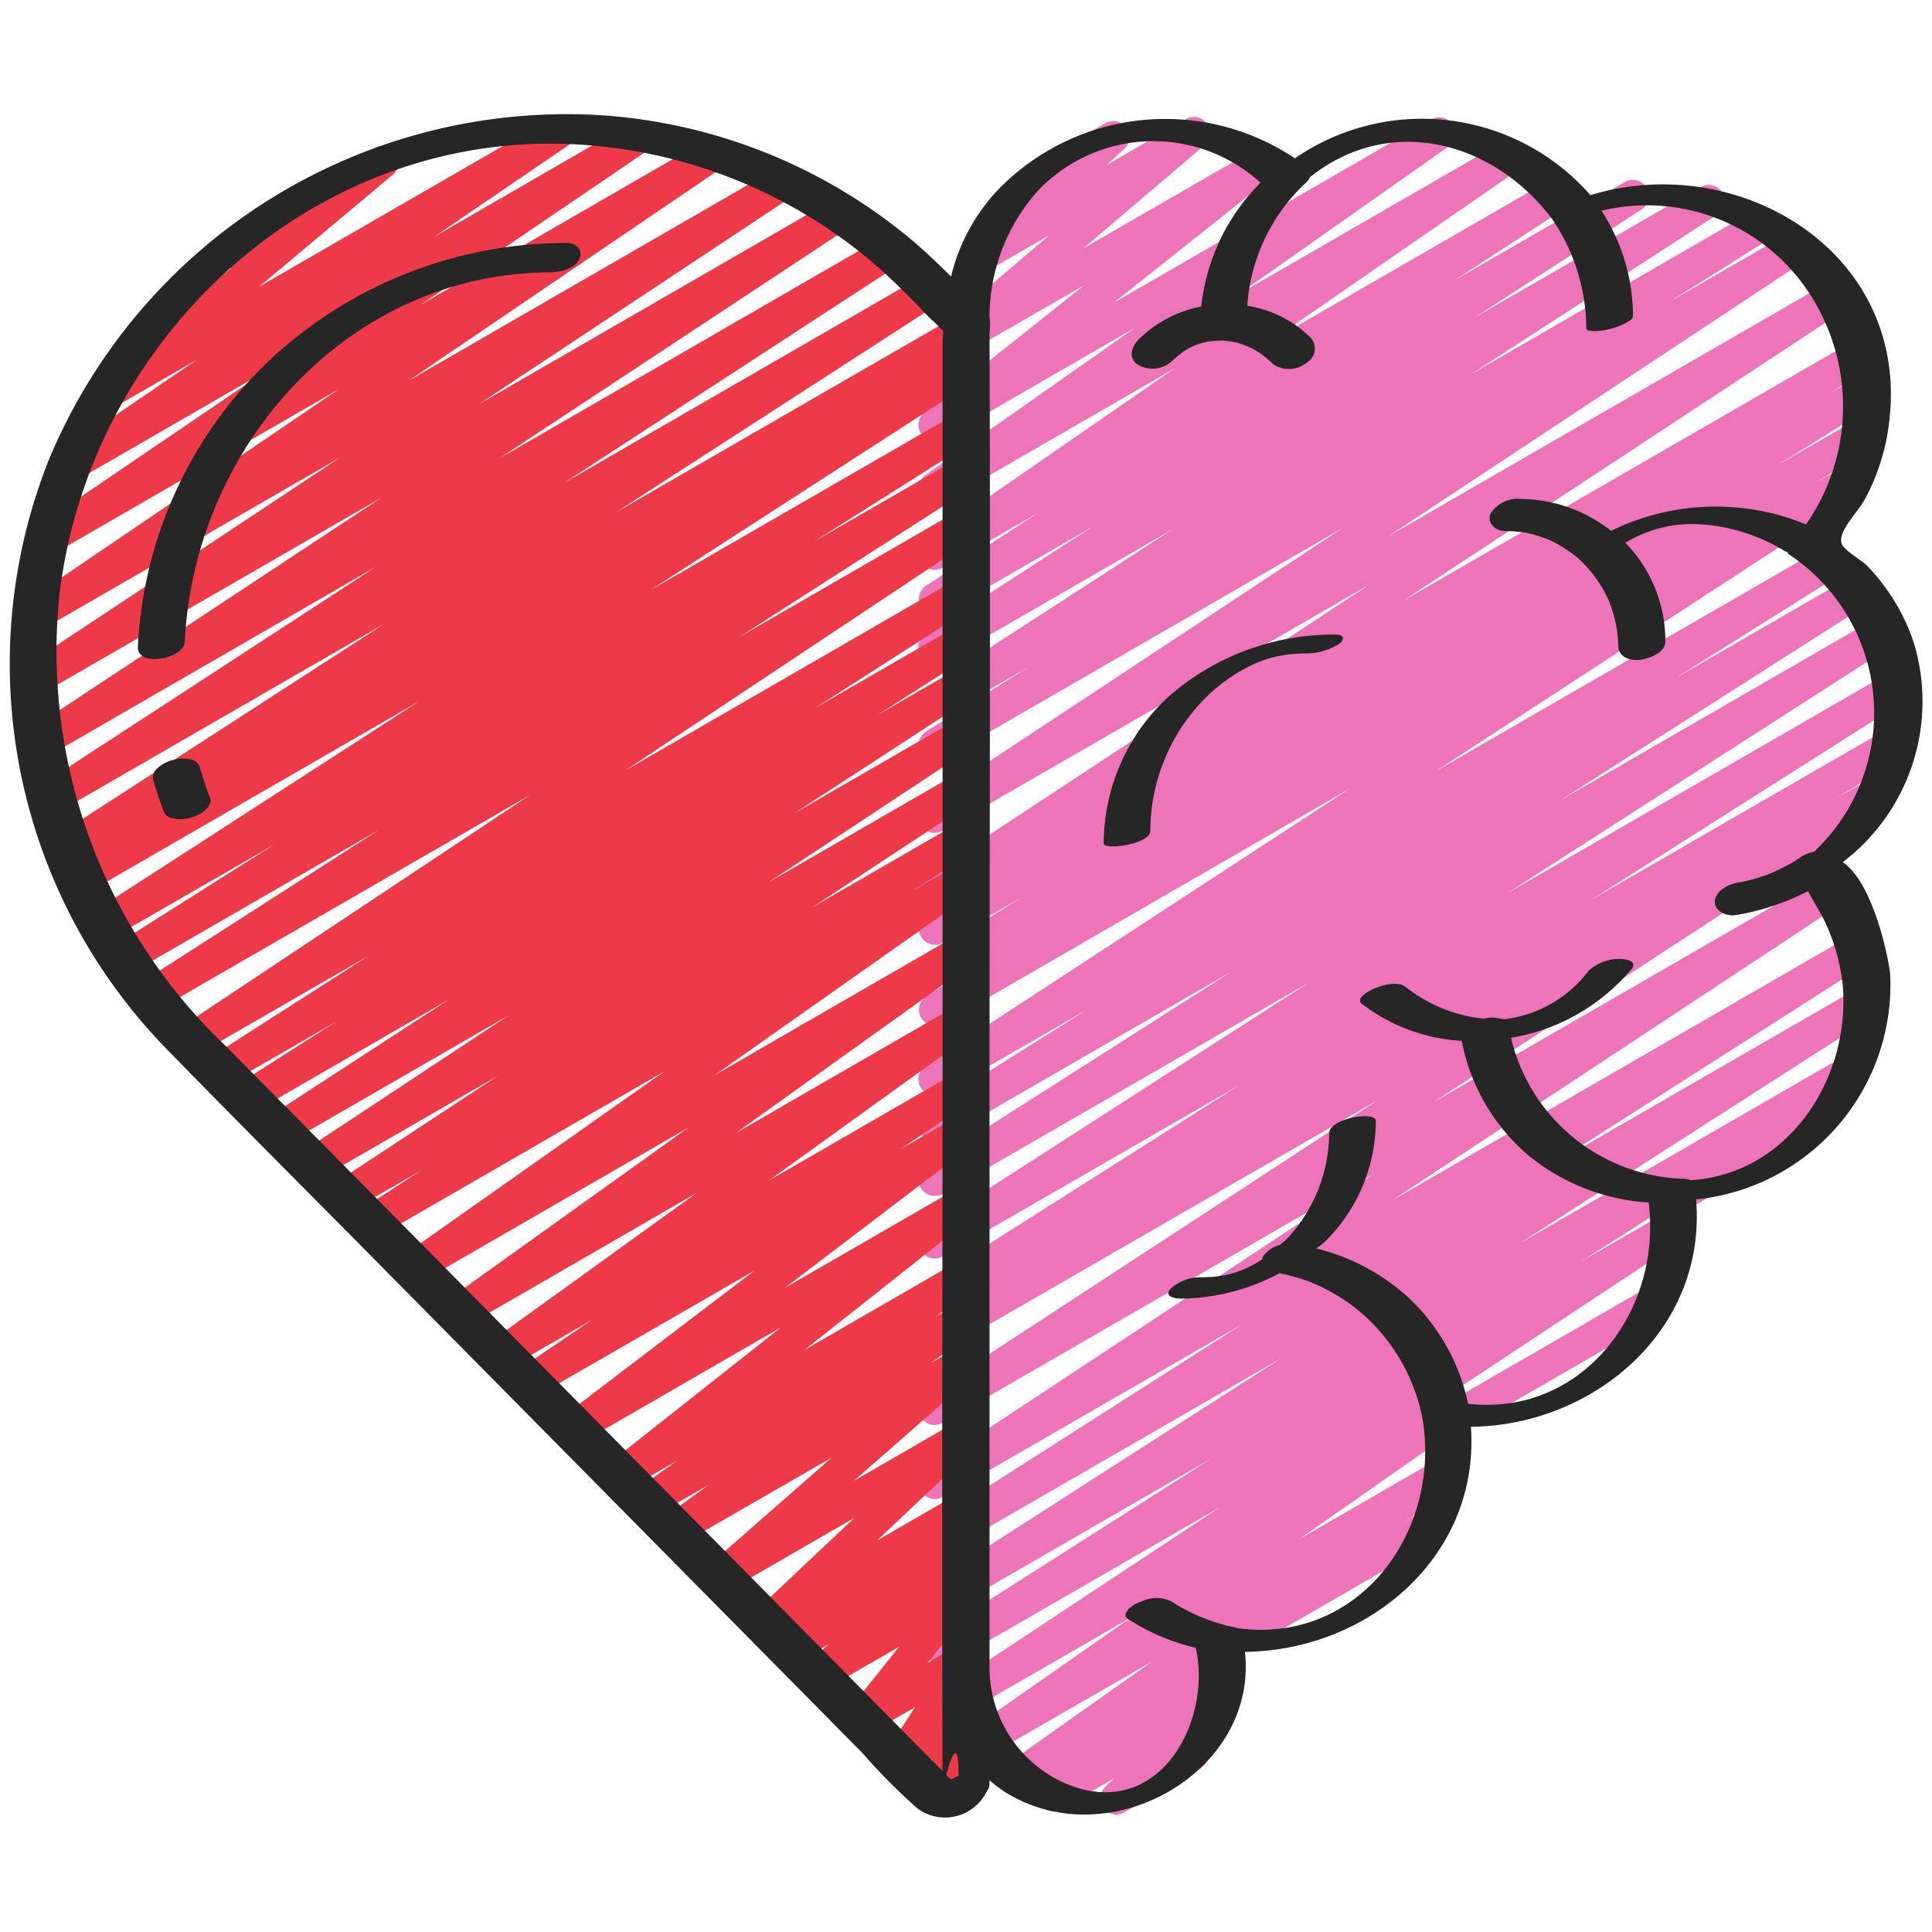 <svg id="Icons" xmlns="http://www.w3.org/2000/svg" viewBox="0 0 60 60"><defs><style>.cls-1{fill:#ed75b7;}.cls-2{fill:#ee3a48;}.cls-3{fill:#262626;}</style></defs><title>011 - Mental Health</title><path class="cls-1" d="M38.288,51.407a.5.5,0,0,1-.25-.932l6.127-3.537a.5.5,0,1,1,.5.865L38.538,51.34A.494.494,0,0,1,38.288,51.407Z"/><path class="cls-1" d="M45.324,44.431a.5.5,0,0,1-.25-.933l6.078-3.51a.5.5,0,0,1,.5.866l-6.078,3.509A.5.5,0,0,1,45.324,44.431Z"/><path class="cls-1" d="M52.51,37.428a.5.5,0,0,1-.25-.933l4.345-2.509a.5.5,0,0,1,.5.866L52.76,37.36A.5.5,0,0,1,52.51,37.428Z"/><path class="cls-1" d="M34.669,56.354a.5.5,0,0,1-.347-.86l.274-.264-1.645.95a.5.5,0,0,1-.565-.822l.294-.238-.819.473a.5.5,0,0,1-.539-.841L35.777,51.6,30.86,54.434a.5.5,0,0,1-.536-.843l4.826-3.375-4.787,2.763a.5.5,0,0,1-.526-.849L37.9,46.8l-8.4,4.849a.5.5,0,0,1-.519-.854L37.614,45.3,29.28,50.113a.5.5,0,0,1-.52-.853l11.03-7.08L29.279,48.248a.5.5,0,0,1-.519-.854l9.82-6.27-9.3,5.369a.5.5,0,0,1-.526-.849L42.71,36.43,29.278,44.185a.5.5,0,0,1-.523-.852L42.8,34.159,29.278,41.965a.5.5,0,0,1-.513-.858l2.016-1.248-1.5.868a.5.5,0,0,1-.518-.855l9.712-6.164-9.195,5.308a.5.5,0,0,1-.52-.854l11.893-7.65L29.277,37.078a.5.5,0,0,1-.519-.854l9.5-6.058-8.985,5.187a.5.5,0,0,1-.516-.857l5.011-3.146-4.5,2.594a.5.5,0,0,1-.524-.851l13.189-8.611L29.275,31.8a.5.5,0,0,1-.513-.857l1.761-1.092-1.248.719a.5.5,0,0,1-.514-.857l2.986-1.856-2.472,1.426a.5.5,0,0,1-.513-.857l1.275-.79-.762.439a.5.5,0,0,1-.525-.85l13.775-9.069L29.274,25.8a.5.5,0,0,1-.525-.85L41.694,16.4l-12.42,7.17a.5.5,0,0,1-.516-.855l3.2-2.009-2.68,1.547a.5.5,0,0,1-.522-.853l7.672-4.969-7.15,4.128a.5.5,0,0,1-.522-.853l5.175-3.349-4.653,2.686a.5.5,0,0,1-.523-.851l3.477-2.26-2.955,1.7a.5.5,0,0,1-.534-.844l7.731-5.343-7.2,4.155a.5.5,0,0,1-.538-.842l6.512-4.578L29.271,13.63a.5.5,0,0,1-.561-.824l4.966-3.952L29.4,11.32a.5.5,0,0,1-.574-.813l3.76-3.2L30.65,8.422a.5.5,0,0,1-.583-.806L31.542,6.3a.507.507,0,0,1-.182-.183.5.5,0,0,1,.183-.682l2.781-1.606a.5.5,0,0,1,.583.806l-.557.5L36.828,3.7a.5.5,0,0,1,.574.814l-3.759,3.2L38.994,4.63a.5.5,0,0,1,.562.824L34.59,9.4l9.86-5.692a.5.5,0,0,1,.537.842L38.48,9.13l8.153-4.707a.5.5,0,0,1,.534.844l-7.729,5.342,8.687-5.015a.5.5,0,0,1,.522.851L45.17,8.706l5.29-3.054a.5.5,0,0,1,.521.853L45.8,9.859l7.018-4.051a.5.5,0,0,1,.522.852l-7.667,4.967L54.546,6.5a.5.5,0,0,1,.516.855l-3.2,2.01,3.657-2.111a.5.5,0,0,1,.526.849L43.1,16.664,56.8,8.755a.5.5,0,0,1,.525.85l-13.778,9.07,13.974-8.068a.5.5,0,0,1,.514.858l-1.264.783.9-.52a.5.5,0,0,1,.513.857L55.2,14.446l2.425-1.4a.5.5,0,0,1,.514.857L56.375,15l.871-.5a.5.5,0,0,1,.524.852L44.583,23.952l11.961-6.905a.5.5,0,0,1,.516.856l-5.018,3.152,5.42-3.129a.5.5,0,0,1,.518.854l-9.5,6.061,9.709-5.606a.5.5,0,0,1,.52.854L46.812,27.737l11.8-6.812a.5.5,0,0,1,.518.854l-9.715,6.167,9.129-5.27a.5.5,0,0,1,.513.857l-2.015,1.248.978-.564a.5.5,0,0,1,.523.851L44.5,34.24l12.171-7.026a.5.5,0,0,1,.525.849l-13.96,9.216,14.216-8.207a.5.5,0,0,1,.52.855l-9.814,6.265L57.7,30.684a.5.5,0,0,1,.521.853L47.2,38.611,57.215,32.83a.5.5,0,0,1,.518.855l-8.647,5.5,2.625-1.515a.5.5,0,0,1,.525.849l-8.058,5.328.456-.263a.5.5,0,0,1,.536.843l-4.827,3.376,4.251-2.454a.5.5,0,0,1,.539.84l-6.948,4.923a.5.5,0,0,1,.033.8l-.429.347a.506.506,0,0,1,.495.19.5.5,0,0,1-.053.661l-.976.942a.491.491,0,0,1,.2.191.5.5,0,0,1-.182.683l-2.352,1.357A.489.489,0,0,1,34.669,56.354Z"/><path class="cls-2" d="M29.042,56.2a.5.5,0,0,1-.462-.692l.364-.875-.723.417a.5.5,0,0,1-.67-.7l.866-1.331-1.407.811a.5.5,0,0,1-.641-.745l1.555-1.944-2.275,1.313a.494.494,0,0,1-.656-.142.5.5,0,0,1,.078-.667l.671-.584-.936.54a.5.5,0,0,1-.562-.824l.218-.174-.409.236a.5.5,0,0,1-.594-.8l3.074-2.9-3.908,2.256a.5.5,0,0,1-.58-.809l3.783-3.318L21.19,47.941a.5.5,0,0,1-.544-.837l1.361-.99-1.67.964a.5.5,0,0,1-.539-.84l1.234-.878-1.524.88a.5.5,0,0,1-.56-.825l5.3-4.188-6.175,3.565a.5.5,0,0,1-.553-.83l5.908-4.5-6.765,3.9a.5.5,0,0,1-.531-.845L18.4,40.979,15.8,42.484a.5.5,0,0,1-.542-.838l6.38-4.6L14.5,41.17a.5.5,0,0,1-.541-.839l7.413-5.308-8.243,4.759a.5.5,0,0,1-.671-.163.5.5,0,0,1,.133-.679l8.053-5.674L11.753,38.4a.5.5,0,0,1-.521-.853L13.1,36.336l-2.152,1.242a.5.5,0,0,1-.525-.85l5.035-3.315L9.963,36.584a.5.5,0,0,1-.525-.85l6.369-4.207L8.9,35.513a.5.5,0,0,1-.523-.852l5.566-3.621L7.921,34.519a.5.5,0,0,1-.519-.855l3.032-1.932L7.081,33.668a.5.5,0,0,1-.52-.854l4.913-3.147L6.158,32.735a.5.5,0,0,1-.527-.848l10.834-7.2L4.973,31.321a.5.5,0,0,1-.52-.853l7.308-4.69L4.09,30.207a.5.5,0,0,1-.517-.855l4.943-3.123-5.031,2.9a.5.5,0,0,1-.522-.853l10.057-6.5-10.3,5.948a.5.5,0,0,1-.514-.858l.6-.371-.43.248a.5.5,0,0,1-.521-.852l10.093-6.525L1.83,25.208a.5.5,0,0,1-.523-.852L11.678,17.6,1.524,23.466A.5.5,0,0,1,1,22.616l10.86-7.17L1.339,21.52a.5.5,0,0,1-.527-.85l9.76-6.468L1.345,19.528a.5.5,0,0,1-.531-.846l9.708-6.595L1.748,17.153a.5.5,0,0,1-.532-.845l7.021-4.772L2.489,14.854a.5.5,0,0,1-.531-.845L6.13,11.161,3.581,12.633a.5.5,0,0,1-.572-.817l4.174-3.5A.5.5,0,0,1,6.57,8.1a.5.5,0,0,1,.183-.682L11.63,4.606a.5.5,0,0,1,.571.817L8.054,8.9l9.075-5.239a.5.5,0,0,1,.532.846L13.493,7.348l6.059-3.5a.5.5,0,0,1,.531.845L13.066,9.464l8.8-5.083a.5.5,0,0,1,.531.847l-9.714,6.6L24.093,5.241a.5.5,0,0,1,.527.85l-9.756,6.466L25.813,6.235a.5.5,0,0,1,.526.85l-10.86,7.169L27.348,7.4a.5.5,0,0,1,.523.852L17.5,15.009,28.681,8.552A.5.5,0,0,1,29.2,9.4l-10.086,6.52L29.72,9.8a.5.5,0,0,1,.514.857l-.612.38.1-.057a.5.5,0,0,1,.522.853l-10.055,6.5,9.533-5.5a.5.5,0,0,1,.517.856L25.29,16.813l4.43-2.557a.5.5,0,0,1,.52.853L22.934,19.8,29.72,15.88a.5.5,0,0,1,.527.849l-10.83,7.2,10.3-5.948a.5.5,0,0,1,.52.853l-4.925,3.155,4.406-2.543a.5.5,0,0,1,.518.855l-3.02,1.925,2.5-1.445a.5.5,0,0,1,.522.852l-5.564,3.621,5.042-2.911a.5.5,0,0,1,.525.849L23.87,27.4l5.851-3.378a.5.5,0,0,1,.525.851l-5.025,3.308,4.5-2.6a.5.5,0,0,1,.521.853l-1.872,1.21,1.351-.779a.5.5,0,0,1,.538.842L22.2,33.387l7.517-4.34a.5.5,0,0,1,.541.839l-7.41,5.305,6.869-3.965a.5.5,0,0,1,.543.837l-6.382,4.6,5.839-3.37a.5.5,0,0,1,.531.846l-2.267,1.541,1.736-1a.5.5,0,0,1,.553.83L24.37,40l5.351-3.09a.5.5,0,0,1,.56.825l-5.3,4.191,4.746-2.741a.5.5,0,0,1,.539.84l-1.233.877.694-.4a.5.5,0,0,1,.544.837l-1.365.993.821-.474a.5.5,0,0,1,.579.809L26.518,45.99l3.2-1.849a.5.5,0,0,1,.593.8l-3.073,2.9,2.48-1.431a.5.5,0,0,1,.562.823l-.391.312a.5.5,0,0,1,.407.871L29.632,49l.09-.052a.5.5,0,0,1,.641.745l-1.556,1.946.915-.529a.5.5,0,0,1,.67.705l-.866,1.333.2-.114a.5.5,0,0,1,.712.625l-.42,1.011a.5.5,0,0,1,.208.931l-.93.537A.5.5,0,0,1,29.042,56.2Z"/><path class="cls-3" d="M59.451,20.014a6.108,6.108,0,0,0-.81-1.641,6.29,6.29,0,0,0-.659-.807c-.152-.156-.714-.476-.786-.68-.132-.379.488-.962.713-1.37A6.69,6.69,0,0,0,58.682,13c.562-5.23-4.731-8.336-9.288-6.939a6.956,6.956,0,0,0-9.18-1.144,7.233,7.233,0,0,0-9.228.986,5.942,5.942,0,0,0-1.45,2.686c-.44-.437-.888-.865-1.369-1.259A16.784,16.784,0,0,0,18.6,3.574a17.422,17.422,0,0,0-17.081,10.7A17.129,17.129,0,0,0,5.178,32.581c2.157,2.215,4.348,4.4,6.521,6.6L22.6,50.209l4.178,4.227a19.091,19.091,0,0,0,1.7,1.716,1.439,1.439,0,0,0,2.165-.518.347.347,0,0,0,.084-.211v-.139a3.988,3.988,0,0,0,.464.355c3.214,2.044,7.885-.585,7.472-4.338,3.837-.047,7.3-2.968,7.018-6.991,3.835-.039,7.334-3.029,6.991-7.061A6.708,6.708,0,0,0,58.7,30.226c-.1-.752-.583-2.843-1.47-3.452A6.272,6.272,0,0,0,59.451,20.014ZM29.54,55.262c-.039-.032-.075-.062-.1-.083l-.055-.056c.342-1.232.382-.5.388.025A1.237,1.237,0,0,0,29.54,55.262ZM28.4,54.122l-3.7-3.744-10.1-10.221L7.046,32.522A16.924,16.924,0,0,1,1.854,18.405C2.782,10.869,9.083,4.622,16.8,4.463A15.542,15.542,0,0,1,27.106,8.156c.461.393.89.817,1.316,1.246.192.2.374.408.58.588.077.068.226.251.28.262a.859.859,0,0,1,.007.1v.011c-.006.089-.017.179-.017.244v22.48c0,7.305-.027,14.61,0,21.915ZM52.511,36.65a.78.78,0,0,0-.224-.041,5.691,5.691,0,0,1-5.361-4.379A6.218,6.218,0,0,0,50.664,30.1c.208-.255-.181-.325-.364-.319a1.4,1.4,0,0,0-.964.367,3.858,3.858,0,0,1-2.572,1.5c-.039,0-.078,0-.118,0a1.014,1.014,0,0,0-.561-.012,4.654,4.654,0,0,1-2.434-.988c-.24-.187-.694-.058-.945.04-.111.044-.645.3-.412.486a5.585,5.585,0,0,0,3.1,1.15,6.212,6.212,0,0,0,2.095,3.576A6.559,6.559,0,0,0,51.2,37.346c.428,3.366-2.069,6.656-5.608,6.247a6.294,6.294,0,0,0-1.8-3.247,6.542,6.542,0,0,0-2.912-1.573c.073-.063.158-.11.228-.176a5.258,5.258,0,0,0,1.619-3.791c0-.307-1.445-.083-1.448.388a4.835,4.835,0,0,1-1.312,3.278c-.068.071-.148.126-.219.191a.9.9,0,0,0-.527.365c-.017.03-.009.05-.018.077a3.729,3.729,0,0,1-.5.283l-.166.069c-.044.017-.088.032-.133.048,0,0-.128.039-.152.046-.059.016-.12.03-.18.044l-.119.022c-.016,0-.152.021-.182.027-.153.015-.308.021-.462.022a1.39,1.39,0,0,0-.964.364c-.218.257.192.3.36.3a6.632,6.632,0,0,0,3.031-.788,7.145,7.145,0,0,1,.7.182,4.8,4.8,0,0,1,.759.322,5.576,5.576,0,0,1,1.364.987,5.815,5.815,0,0,1,1.624,3.057l0,0c.564,3.535-2.016,6.978-5.745,6.476a.822.822,0,0,0-.137-.039l-.13-.027-.042-.009c-.072-.015-.142-.037-.212-.057q-.234-.068-.462-.155a6.123,6.123,0,0,1-.842-.4c-.083-.05-.166-.1-.247-.153a1.079,1.079,0,0,0-.948.024.886.886,0,0,0-.4.257c-.049.07-.108.191-.01.256a6.6,6.6,0,0,0,2.128.911c.491,2.2-1.01,5.151-3.669,4.352a3.924,3.924,0,0,1-2.737-3.708V34.558c0-8.07.031-16.141,0-24.211a2.009,2.009,0,0,0,0-.5A5.906,5.906,0,0,1,32.2,5.96a4.94,4.94,0,0,1,6.946-.286,6.41,6.41,0,0,0-1.84,3.844,3.813,3.813,0,0,0-1.921,1c-.228.223-.372.567-.063.8a.9.9,0,0,0,1.042-.074,3.63,3.63,0,0,1,.427-.354l.014-.011.006,0c.035-.018.069-.04.1-.059.079-.042.16-.079.242-.115l.007,0,.111-.035c.084-.026.17-.045.255-.065l.01,0c.047,0,.093-.011.139-.015.088-.008.175-.012.263-.012l.067,0,.065.007c.088.009.174.022.26.039l.115.025h0l.025.009c.084.029.167.056.25.09s.155.068.23.107l.027.015c.043.027.086.053.127.082a3.152,3.152,0,0,1,.452.371.883.883,0,0,0,1.043-.074.5.5,0,0,0,.064-.8,3.547,3.547,0,0,0-1.927-.952,5.722,5.722,0,0,1,1.83-3.83.428.428,0,0,0,.114-.162c2.475-1.98,5.687-1.13,7.513,1.283a6.071,6.071,0,0,1,1.071,3.414c0,.079.226.081.249.082a1.956,1.956,0,0,0,.527-.08,2.032,2.032,0,0,0,.5-.2c.072-.043.176-.1.175-.2a6.054,6.054,0,0,0-.979-3.26,6.025,6.025,0,0,1,6.614,2.822,6.411,6.411,0,0,1-.262,6.919,7.394,7.394,0,0,0-6.054.2,4.61,4.61,0,0,0-2.785-.99,1.015,1.015,0,0,0-.946.432c-.15.3.131.563.43.566.129,0,.259.006.388.018.073.007.145.016.217.027l.067.011a3.922,3.922,0,0,1,.694.214l.069.03.033.016c.046.024.093.047.14.073.107.058.211.122.313.19a2.787,2.787,0,0,1,.518.423,3.858,3.858,0,0,1,.78,1.136,3.968,3.968,0,0,1,.307,1.427c0,.344.356.47.659.435.26-.03.807-.213.8-.563a4.36,4.36,0,0,0-1.241-3.074,3.99,3.99,0,0,1,2.092-.582,5.668,5.668,0,0,1,2.876.851.367.367,0,0,0,.069.018c.006.021,0,.045.023.06a5.908,5.908,0,0,1,.8,9.249,1.2,1.2,0,0,0-.424.172c-.09.062-.181.122-.274.179l-.006,0c-.039.021-.078.044-.118.065a5.933,5.933,0,0,1-.558.265l-.134.053c-.1.034-.2.067-.306.1s-.189.051-.284.074q-.083.019-.165.036c-.054.011-.261.047-.011,0a1.218,1.218,0,0,0-.546.2.593.593,0,0,0-.256.373c-.02.338.372.5.662.449a7.551,7.551,0,0,0,2.23-.743c.178.317.41.72.482.858a6.115,6.115,0,0,1,.6,2.072C57.47,33.507,55.531,36.464,52.511,36.65Z"/><path class="cls-3" d="M41.471,19.707a7.769,7.769,0,0,0-5.229,1.971,6.229,6.229,0,0,0-1.966,4.516c0,.222,1.446.025,1.448-.388a5.882,5.882,0,0,1,1.553-3.965,5.285,5.285,0,0,1,1.587-1.181,3.456,3.456,0,0,1,.786-.273l.145-.028c.108-.02.142-.025.226-.035a4.793,4.793,0,0,1,.508-.031,1.971,1.971,0,0,0,1.025-.275C41.77,19.88,41.765,19.7,41.471,19.707Z"/><path class="cls-3" d="M17.583,7.546A13.5,13.5,0,0,0,8.465,11.1a13.146,13.146,0,0,0-4.183,8.982c-.032.655,1.429.392,1.456-.155.3-6.058,5.054-11.418,11.3-11.468.309,0,.806-.09.952-.413C18.127,7.745,17.879,7.543,17.583,7.546Z"/><path class="cls-3" d="M6.2,23.806a.376.376,0,0,0-.287-.223,1.1,1.1,0,0,0-.543.021,1.075,1.075,0,0,0-.481.253.37.37,0,0,0-.138.337q.144.507.329,1a.378.378,0,0,0,.287.223,1.1,1.1,0,0,0,.543-.021,1.075,1.075,0,0,0,.481-.253c.079-.083.184-.212.138-.337Q6.345,24.313,6.2,23.806Z"/></svg>